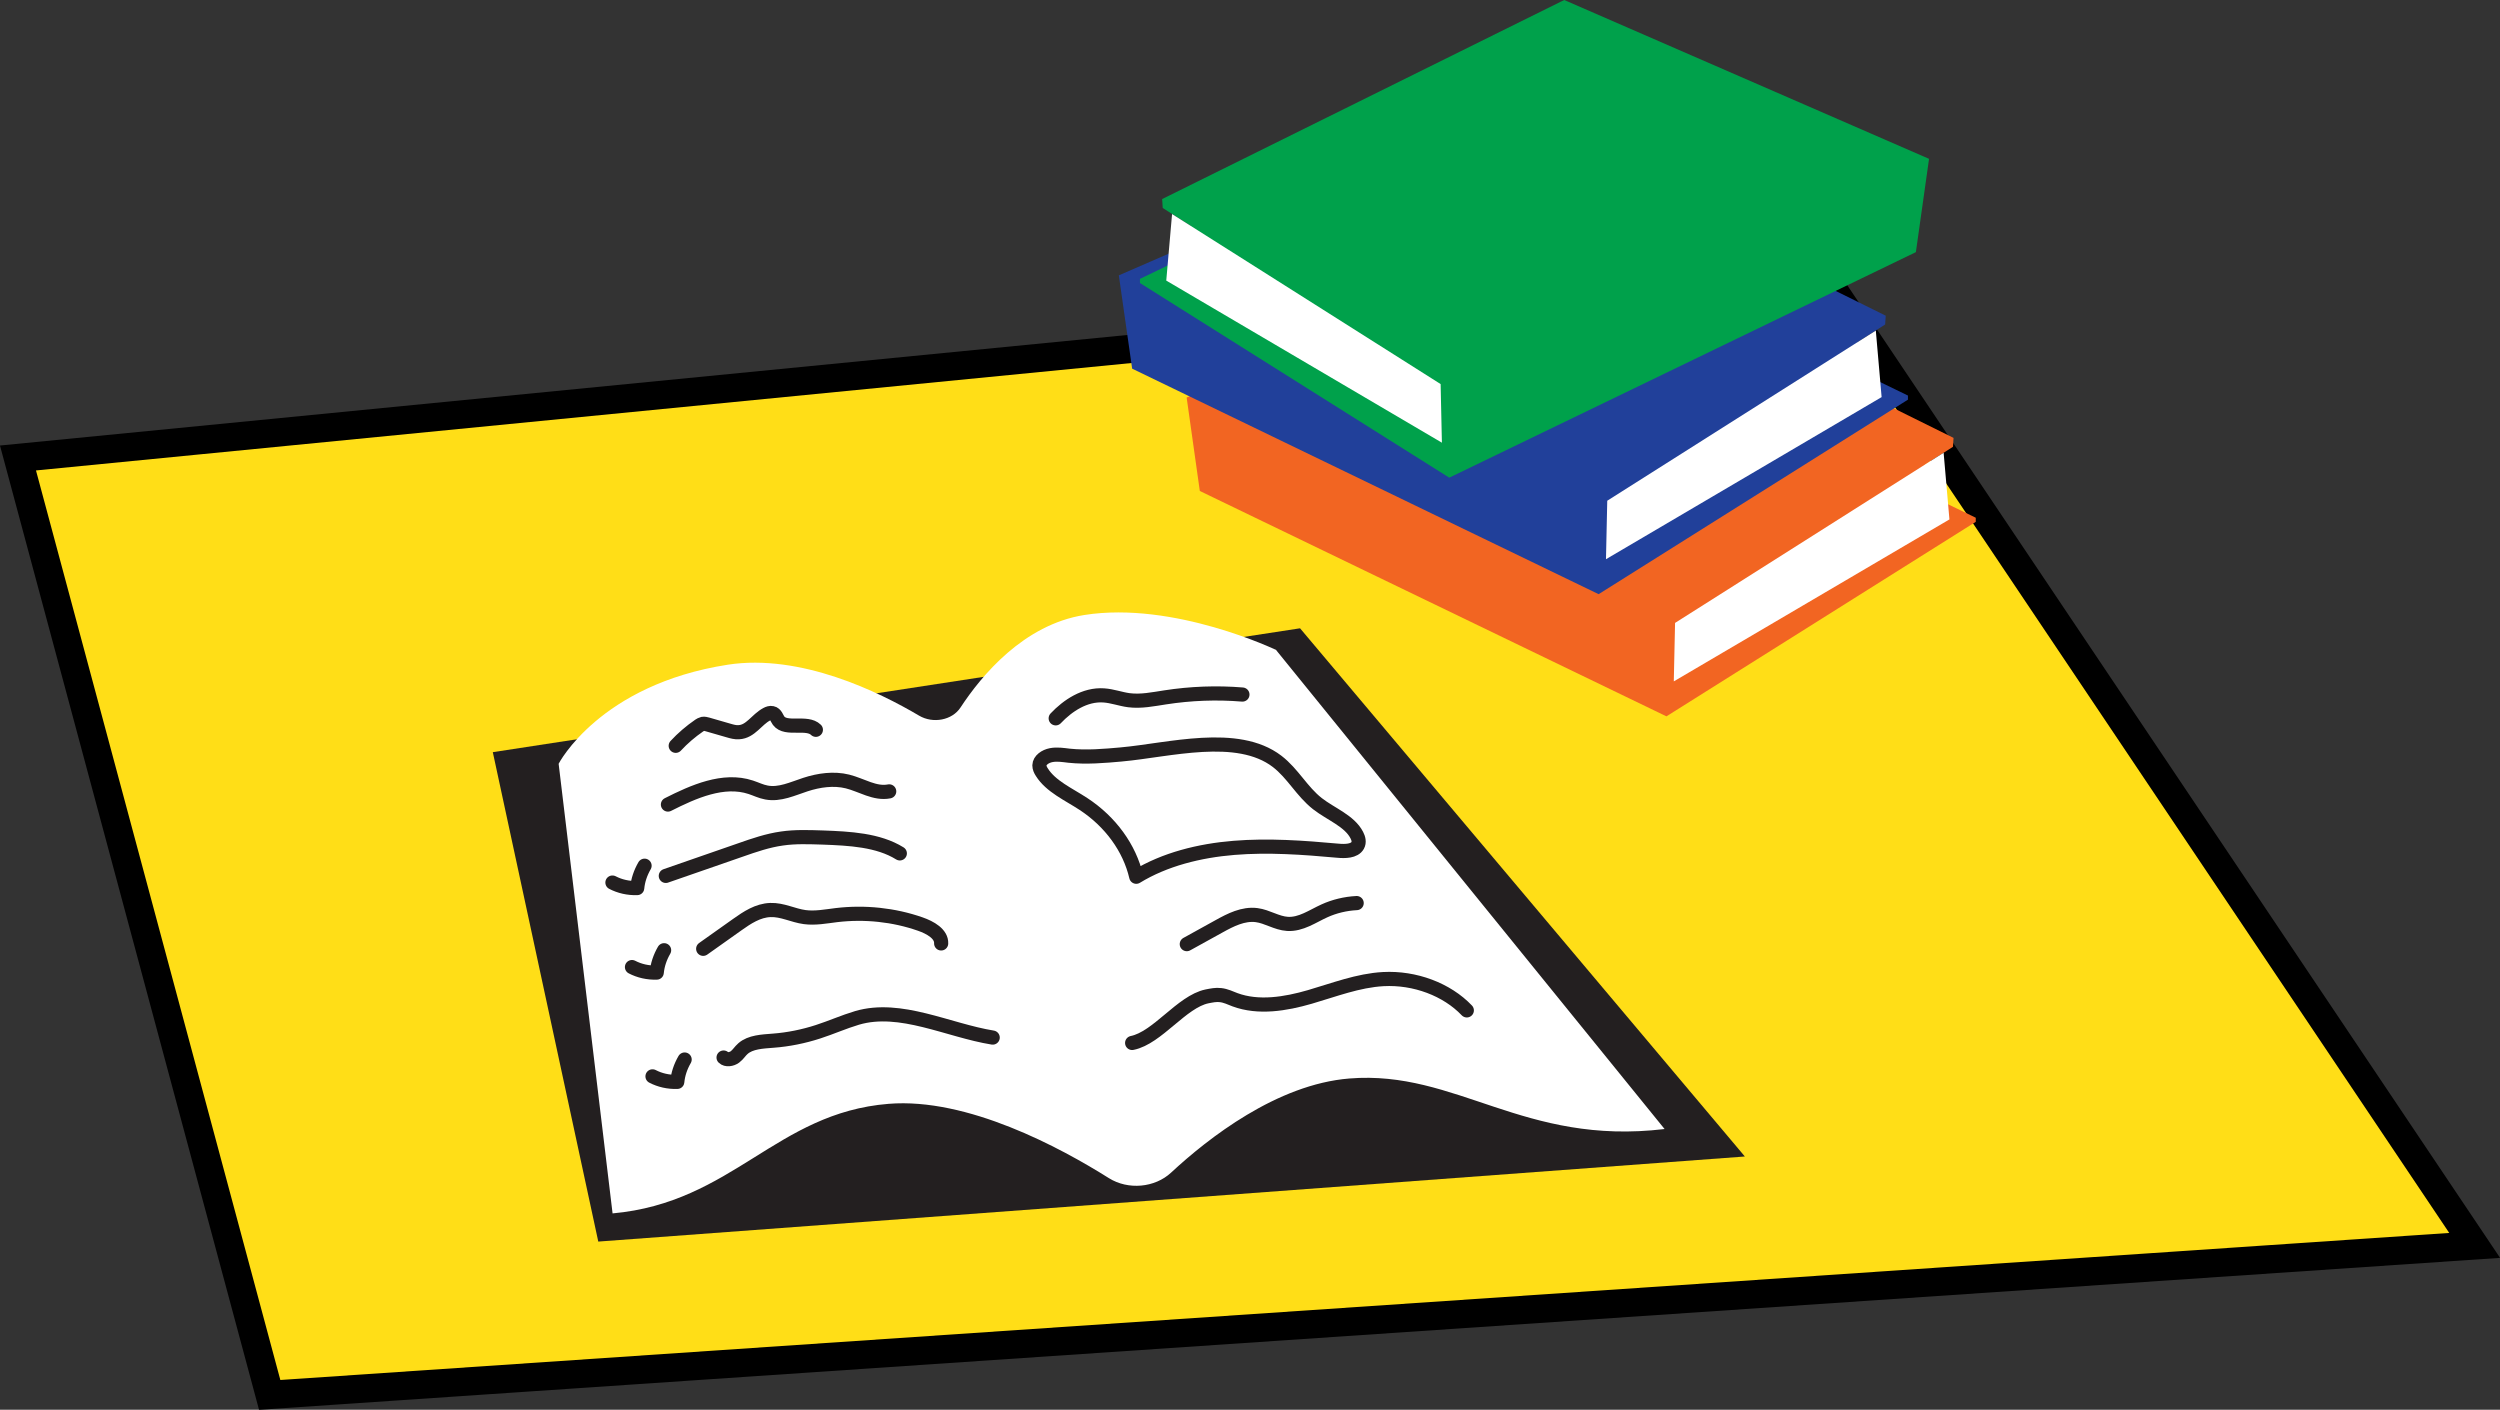 <?xml version="1.0" encoding="UTF-8"?><svg id="Layer_2" xmlns="http://www.w3.org/2000/svg" viewBox="0 0 176.59 99.58"><rect x="0" y="0" width="176.59" height="99.58" fill="#333333" stroke="none"/><defs><style>.cls-1{fill:none;stroke:#231f20;stroke-linecap:round;stroke-linejoin:round;}.cls-2{fill:#00a14b;}.cls-3{fill:#f26522;}.cls-4{fill:#fff;}.cls-5{fill:#21409a;}.cls-6{fill:#231f20;}.cls-7{fill:#ffde17;stroke:#000;stroke-miterlimit:10;stroke-width:2px;}</style></defs><g id="Layer_1-2"><polygon class="cls-7" points="174.8 87.97 19.05 98.53 1.27 32.35 129.06 19.82 174.8 87.97"/><g><polygon class="cls-3" points="84.75 34.68 83.82 28.08 109.59 16.87 137.99 30.93 137.95 31.56 135.99 32.81 135.54 34.62 139.56 36.57 139.56 36.86 117.71 50.6 84.75 34.68"/><polygon class="cls-4" points="137.7 36.69 118.23 48.13 118.32 44 137.29 31.98 137.7 36.69"/></g><g><polygon class="cls-5" points="79.97 26.04 79.03 19.45 104.8 8.24 133.2 22.3 133.16 22.92 131.2 24.18 130.75 25.99 134.77 27.94 134.77 28.23 112.92 41.97 79.97 26.04"/><polygon class="cls-4" points="132.91 28.05 113.44 39.5 113.53 35.37 132.5 23.35 132.91 28.05"/></g><g><polygon class="cls-2" points="135.33 17.81 136.26 11.22 110.49 0 82.09 14.06 82.13 14.69 84.09 15.94 84.54 17.76 80.52 19.7 80.52 19.99 102.37 33.74 135.33 17.81"/><polygon class="cls-4" points="82.38 19.82 101.85 31.27 101.76 27.13 82.79 15.12 82.38 19.82"/></g><g><polygon class="cls-6" points="123.25 81.69 42.26 87.7 34.81 53.13 91.83 44.38 123.25 81.69"/><path class="cls-4" d="m90.16,45.92s-7.24-3.48-13.56-2.48c-4.3.68-7.28,4.29-8.75,6.53-.59.91-1.95,1.16-2.93.58-2.82-1.67-8.36-4.39-13.5-3.6-9.09,1.41-11.96,7-11.96,7l3.81,31.76c8.5-.77,11.54-7.1,19.5-7.74,5.56-.45,12.11,3.08,15.56,5.25,1.36.85,3.24.68,4.39-.39,2.62-2.43,7.48-6.24,12.6-6.65,7.57-.61,12.3,4.77,22.26,3.57l-27.43-33.82Z"/><path class="cls-1" d="m47.73,52.68c.49-.53,1.05-1.01,1.66-1.43.08-.05.16-.1.25-.12.11-.02.22.01.33.04.5.14.99.29,1.49.43.24.07.48.14.73.12.83-.04,1.25-.89,1.97-1.27.11-.06.25-.11.38-.08.26.05.32.35.46.54.52.69,2,.02,2.63.64"/><path class="cls-1" d="m47.18,56.83c1.8-.91,3.92-1.86,5.85-1.22.37.12.72.3,1.11.37.93.18,1.86-.27,2.75-.56.95-.31,2-.46,2.97-.22,1,.25,1.94.9,2.95.7"/><path class="cls-1" d="m47.03,61.87c1.77-.61,3.53-1.23,5.3-1.84.94-.33,1.9-.66,2.9-.8.95-.14,1.93-.1,2.89-.07,1.89.07,3.91.17,5.44,1.12"/><path class="cls-1" d="m49.67,67.02l2.41-1.71c.69-.49,1.45-1,2.34-1.03.84-.03,1.6.39,2.42.5.74.1,1.5-.05,2.24-.14,2-.24,4.06-.02,5.92.63.72.25,1.51.7,1.48,1.37"/><path class="cls-1" d="m70.12,73.29c-3.15-.51-6.52-2.29-9.58-1.39-.94.28-1.83.68-2.76.98-1.02.33-2.09.55-3.17.63-.75.06-1.6.09-2.13.56-.21.18-.34.42-.57.59s-.61.23-.8.04"/><path class="cls-1" d="m48.36,74.84c-.29.5-.47,1.04-.52,1.58-.63.02-1.23-.12-1.75-.39"/><path class="cls-1" d="m46.91,67.12c-.29.5-.47,1.04-.52,1.58-.63.02-1.23-.12-1.75-.39"/><path class="cls-1" d="m45.53,61.15c-.29.5-.47,1.04-.52,1.58-.63.02-1.23-.12-1.75-.39"/><path class="cls-1" d="m74.57,50.74c.85-.9,2.06-1.71,3.39-1.62.61.04,1.18.26,1.78.34.85.11,1.71-.07,2.56-.2,1.8-.28,3.65-.35,5.46-.2"/><path class="cls-1" d="m79.22,53.29c-1.23.11-2.48.22-3.71.09-.42-.05-.84-.12-1.26-.04s-.82.36-.83.72c0,.17.07.33.17.48.63,1.01,1.89,1.56,2.94,2.25,1.91,1.25,3.26,3.11,3.73,5.14,2.01-1.23,4.46-1.84,6.9-2.04s4.9-.02,7.33.2c.52.05,1.18.04,1.41-.37.13-.23.06-.5-.06-.73-.52-1.01-1.83-1.48-2.78-2.22-1.11-.87-1.73-2.13-2.85-2.99-2.81-2.15-7.65-.79-11-.49Z"/><path class="cls-1" d="m83.83,66.69l2.28-1.26c.81-.45,1.71-.91,2.65-.79.76.1,1.41.57,2.18.62.95.06,1.77-.54,2.61-.92.7-.32,1.49-.51,2.28-.55"/><path class="cls-1" d="m79.97,73.67c1.79-.36,3.5-2.92,5.29-3.29.31-.06.63-.13.95-.09.37.04.69.2,1.03.33,1.65.61,3.56.3,5.28-.2s3.4-1.16,5.19-1.26c2.23-.12,4.49.73,5.9,2.21"/></g></g></svg>